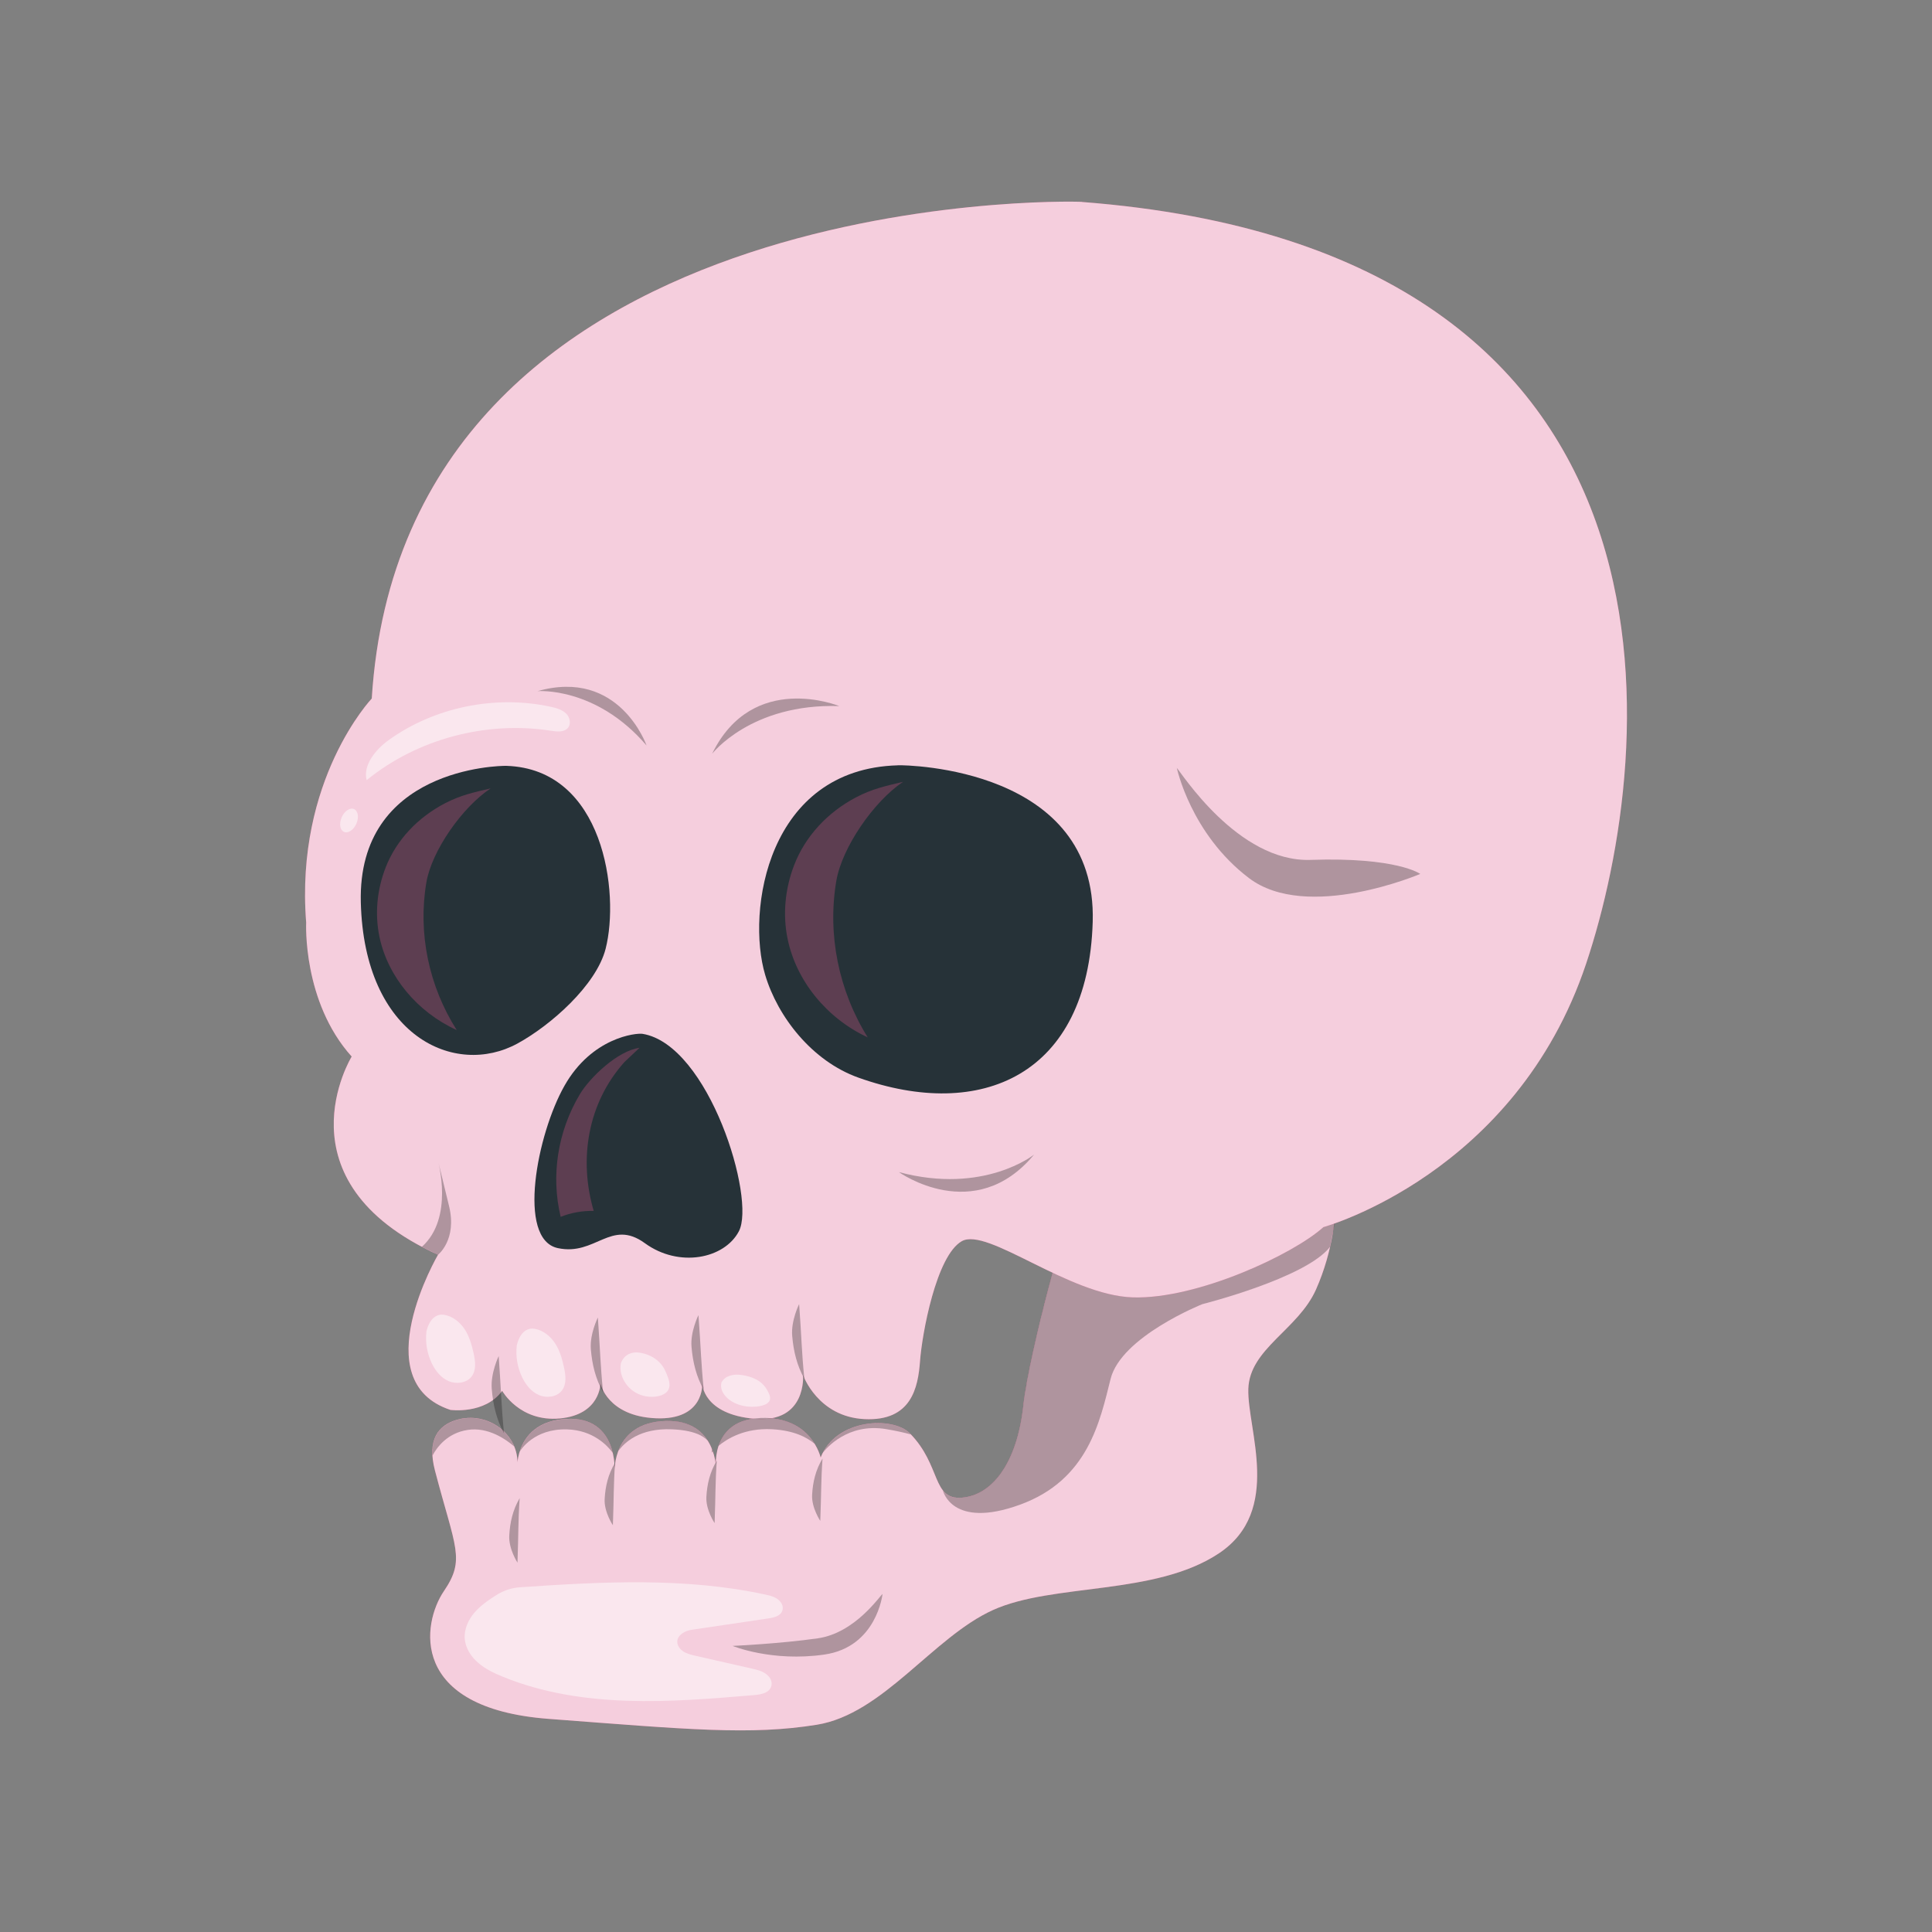 <?xml version="1.0" encoding="UTF-8"?>
<svg id="Layer_1" xmlns="http://www.w3.org/2000/svg" version="1.1" viewBox="0 0 256 256">
  <rect x="0" y="0" width="256" height="256" fill="#808080" stroke="none"/>
  <!-- Generator: Adobe Illustrator 29.4.0, SVG Export Plug-In . SVG Version: 2.1.0 Build 152)  -->
  <defs>
    <style>
      .st0, .st1 {
        opacity: .3;
      }

      .st0, .st2 {
        fill: #0c0c0c;
      }

      .st0, .st3, .st4 {
        isolation: isolate;
      }

      .st5 {
        fill: #dd598c;
      }

      .st6 {
        fill: #263238;
      }

      .st7, .st3, .st4 {
        fill: #fff;
      }

      .st8, .st4 {
        opacity: .5;
      }

      .st3 {
        opacity: .7;
      }
    </style>
  </defs>
  <path class="st5" d="M68.55,194.19c.3-4.07-3.91-7.31-8.1-6.03-2.31.71-3.9,2.54-2.82,6.68,2.71,10.35,4.06,11.76,1.19,15.99-2.88,4.23-4.74,15.52,13.87,16.93,18.61,1.41,26.74,2.19,35.53.78,8.8-1.41,15.4-11.6,23.35-15.2,7.95-3.6,21.49-1.88,29.95-7.52,8.46-5.64,3.72-16.46,3.89-21.79.17-5.33,6.6-7.84,8.97-13.17,2.37-5.33,2.54-10.19,2.54-10.19h-35.24s-5.24,17.92-6.09,25.6c-.85,7.68-4.16,11.86-8.14,12.18-3.99.31-2.69-4.25-6.88-8.52-2.26-2.3-9.8-1.97-11.83,3.2,0,0-1.22-5.56-8.07-5.23-6.85.34-5.76,7.07-5.76,7.07,0,0,.18-6.96-6.8-6.68-6.98.28-6.67,6.68-6.67,6.68,0,0,.48-7.32-6.37-6.96-6.85.36-6.55,6.57-6.55,6.57l.03-.4Z"/>
  <path class="st3" d="M68.55,194.19c.3-4.07-3.91-7.31-8.1-6.03-2.31.71-3.9,2.54-2.82,6.68,2.71,10.35,4.06,11.76,1.19,15.99-2.88,4.23-4.74,15.52,13.87,16.93,18.61,1.41,26.74,2.19,35.53.78,8.8-1.41,15.4-11.6,23.35-15.2,7.95-3.6,21.49-1.88,29.95-7.52,8.46-5.64,3.72-16.46,3.89-21.79.17-5.33,6.6-7.84,8.97-13.17,2.37-5.33,2.54-10.19,2.54-10.19h-35.24s-5.24,17.92-6.09,25.6c-.85,7.68-4.16,11.86-8.14,12.18-3.99.31-2.69-4.25-6.88-8.52-2.26-2.3-9.8-1.97-11.83,3.2,0,0-1.22-5.56-8.07-5.23-6.85.34-5.76,7.07-5.76,7.07,0,0,.18-6.96-6.8-6.68-6.98.28-6.67,6.68-6.67,6.68,0,0,.48-7.32-6.37-6.96-6.85.36-6.55,6.57-6.55,6.57l.03-.4Z"/>
  <path class="st0" d="M177.14,160.67h-24.06l-11.88,1.63c-1.3,4.59-4.93,17.69-5.62,23.97-.85,7.68-4.16,11.86-8.14,12.18-1.23.1-1.96-.27-2.5-.95,0,0,1.17,5.17,10.21,1.88,9.04-3.28,10.6-11.06,12.01-16.67,1.41-5.62,12.15-9.9,12.15-9.9,0,0,13.74-3.46,16.92-7.59h0s.9-4.54.9-4.54Z"/>
  <path class="st5" d="M143.35,26.75c-1.95-.15-89.84-1.89-94.09,65.81,0,0-10.19,10.74-8.69,29.69,0,0-.51,10.48,6.03,17.75,0,0-10.13,16.45,11.44,26.26,0,0-9.8,16.77,1.64,20.56,0,0,4.57.63,6.86-2.53,0,0,2.31,4.16,7.66,3.66,5.36-.5,5.36-4.62,5.36-4.62,0,0,.9,4.33,7.36,4.6,6.46.27,6.13-4.6,6.13-4.6,0,0,.06,4.08,6.97,4.67,6.91.58,6.39-5.79,6.39-5.79,0,0,1.94,5.53,8.14,5.83,6.2.3,7.1-4.14,7.36-7.7.26-3.56,2.14-13.93,5.52-15.87,3.38-1.94,14.17,7.19,22.69,7.44,8.52.25,21.24-5.69,25.24-9.31,0,0,25.48-6.99,34.81-34.91,9.33-27.92,16.41-94.53-66.83-100.93Z"/>
  <path class="st3" d="M143.35,26.75c-1.95-.15-89.84-1.89-94.09,65.81,0,0-10.19,10.74-8.69,29.69,0,0-.51,10.48,6.03,17.75,0,0-10.13,16.45,11.44,26.26,0,0-9.8,16.77,1.64,20.56,0,0,4.57.63,6.86-2.53,0,0,2.31,4.16,7.66,3.66,5.36-.5,5.36-4.62,5.36-4.62,0,0,.9,4.33,7.36,4.6,6.46.27,6.13-4.6,6.13-4.6,0,0,.06,4.08,6.97,4.67,6.91.58,6.39-5.79,6.39-5.79,0,0,1.94,5.53,8.14,5.83,6.2.3,7.1-4.14,7.36-7.7.26-3.56,2.14-13.93,5.52-15.87,3.38-1.94,14.17,7.19,22.69,7.44,8.52.25,21.24-5.69,25.24-9.31,0,0,25.48-6.99,34.81-34.91,9.33-27.92,16.41-94.53-66.83-100.93Z"/>
  <g class="st1">
    <path class="st2" d="M105.89,172.8s-1.09,2.18-.92,4.2c.17,2.02.62,3.91,1.61,5.7-.37-3.71-.36-5.4-.69-9.9Z"/>
  </g>
  <g class="st1">
    <path class="st2" d="M92.55,174.26s-1.09,2.18-.92,4.2c.17,2.02.62,3.91,1.62,5.7-.37-3.71-.37-5.4-.7-9.9Z"/>
  </g>
  <g class="st1">
    <path class="st2" d="M79.22,174.58s-1.09,2.18-.93,4.2c.17,2.02.62,3.91,1.62,5.7-.37-3.71-.37-5.4-.69-9.9Z"/>
  </g>
  <g class="st1">
    <path class="st2" d="M66.08,179.69s-1.09,2.25-.92,4.34.62,4.04,1.62,5.89c-.37-3.84-.37-5.58-.7-10.23Z"/>
  </g>
  <g class="st1">
    <path class="st2" d="M108.7,201.54s-1.18-1.76-1.09-3.46c.09-1.69.46-3.29,1.38-4.82-.22,3.11-.15,4.51-.3,8.28Z"/>
  </g>
  <g class="st1">
    <path class="st2" d="M94.69,201.82s-1.18-1.76-1.09-3.46c.09-1.69.46-3.29,1.38-4.82-.22,3.11-.15,4.51-.29,8.28Z"/>
  </g>
  <g class="st1">
    <path class="st2" d="M81.21,202.1s-1.18-1.76-1.09-3.46c.09-1.69.46-3.29,1.38-4.82-.22,3.11-.15,4.51-.29,8.28Z"/>
  </g>
  <g class="st1">
    <path class="st2" d="M68.57,207.06s-1.18-1.82-1.09-3.57c.09-1.75.46-3.4,1.38-4.98-.22,3.21-.15,4.66-.29,8.55Z"/>
  </g>
  <path class="st0" d="M116.95,211.21c-.31.14-3.57,5.16-8.61,5.88-5.04.72-11.27,1-11.27,1,0,0,5.19,2.15,12.15,1.15,6.97-1,7.72-8.03,7.72-8.03Z"/>
  <path class="st6" d="M85.15,136.99c-.85-.14-6.72.46-10.35,6.87-3.64,6.41-6.35,20.34-.89,21.52,5.01,1.08,7.02-3.94,11.54-.65,4.52,3.29,10.53,2.07,12.45-1.57,2.28-4.29-3.96-24.71-12.75-26.17Z"/>
  <g class="st1">
    <path class="st5" d="M82.74,140.73l2-1.89c-2.86.38-6.56,3.89-7.93,6.19-2.92,4.91-3.83,10.76-2.52,16.21,1.37-.55,2.88-.82,4.38-.79-2-6.8-.82-14.26,4.07-19.72Z"/>
  </g>
  <path class="st0" d="M155.92,101.74c.55.53,8.09,12.53,17.74,12.2,11.48-.39,14.53,1.86,14.53,1.86,0,0-15,6.41-22.71.54-7.72-5.87-9.55-14.61-9.55-14.61Z"/>
  <path class="st0" d="M94.36,99.88s5.16-6.7,16.85-6.32c0,0-11.48-4.71-16.85,6.32Z"/>
  <path class="st0" d="M137.02,152.99s-6.63,5.34-17.91,2.32c0,0,10.02,7.18,17.91-2.32Z"/>
  <path class="st0" d="M71.23,91.58s7.73-.64,14.44,7.2c0,0-3.58-10.28-14.44-7.2Z"/>
  <path class="st0" d="M58.04,166.26s2.54-1.98,1.47-6.41c-1.06-4.44-1.47-5.99-1.47-5.99,0,0,2.14,7.53-2.14,11.35l2.14,1.05Z"/>
  <path class="st0" d="M94.44,192.31c-.04-.13-.1-.26-.15-.4.06.33,0,.57,0,.57,0,0,.05-.06.15-.17Z"/>
  <path class="st0" d="M81.94,192.26c.79-1.1,2.8-3.05,7.09-2.87,2.81.12,4.13.82,4.75,1.52-.93-1.47-2.61-2.75-5.67-2.62-3.86.16-5.49,2.18-6.17,3.97Z"/>
  <path class="st0" d="M81.19,192.5c-.5-2.09-1.96-4.71-6.12-4.48-4.08.22-5.61,2.5-6.2,4.32.13-.22,1.89-3.05,6.24-2.94,3.46.09,5.37,2.14,6.08,3.1Z"/>
  <path class="st0" d="M61.97,189.47c2.69-.41,5.02,1.21,6.16,2.19-1.15-2.74-4.42-4.49-7.67-3.49-1.9.58-3.32,1.93-3.15,4.7.55-1.04,1.91-2.98,4.67-3.4Z"/>
  <path class="st0" d="M109.04,192.49c.38-.5,3.25-4,8.41-3.12,1.35.23,2.41.47,3.23.7-.04-.05-.08-.09-.12-.14-2.16-2.2-9.14-1.98-11.52,2.56Z"/>
  <path class="st0" d="M100.66,187.9c-3.44.17-4.88,1.96-5.46,3.69,1.18-.98,3.52-2.39,7.06-2.21,2.96.15,4.7,1.1,5.67,1.92-.98-1.59-3.06-3.61-7.27-3.41Z"/>
  <g class="st8">
    <path class="st7" d="M62.76,179.32c-.25-1.1-.56-2.21-1.17-3.16-.62-.95-1.59-1.75-2.73-1.94-.78-.13-1.86.21-2.35,2.17-.18,1.47.08,2.99.74,4.33.48.96,1.2,1.86,2.21,2.29,1.01.43,2.34.26,3.01-.59.67-.85.52-2.04.29-3.09Z"/>
  </g>
  <g class="st8">
    <path class="st7" d="M74.73,181.17c-.24-1.1-.55-2.21-1.17-3.16-.62-.95-1.58-1.75-2.73-1.94-.78-.13-1.86.21-2.35,2.17-.18,1.47.08,2.99.74,4.33.48.96,1.2,1.86,2.21,2.29,1.01.43,2.34.26,3.01-.59.67-.85.52-2.04.29-3.09Z"/>
  </g>
  <g class="st8">
    <path class="st7" d="M88.52,182.55c-.25-.72-.55-1.44-1.17-2.06-.62-.62-1.58-1.14-2.73-1.27-.78-.09-1.86.13-2.35,1.41-.18.96.08,1.95.74,2.82.47.63,1.2,1.21,2.21,1.49,1.01.28,2.34.17,3.01-.39.67-.55.52-1.33.29-2.01Z"/>
  </g>
  <g class="st8">
    <path class="st7" d="M101.85,184.57c-.25-.52-.56-1.04-1.17-1.49-.62-.45-1.59-.82-2.73-.92-.78-.06-1.86.1-2.35,1.02-.18.69.08,1.41.74,2.04.48.45,1.2.88,2.21,1.08,1.01.2,2.34.12,3.01-.28.67-.4.52-.96.29-1.46Z"/>
  </g>
  <g class="st8">
    <path class="st7" d="M74.99,94.53c-.53-.51-1.29-.72-2.02-.88-7.37-1.6-15.43.06-21.49,4.43-1.69,1.22-3.42,3.31-2.9,5.3,6.66-5.44,15.82-7.9,24.43-6.55.77.12,1.69.22,2.21-.34.5-.54.31-1.45-.22-1.96Z"/>
  </g>
  <path class="st4" d="M47.22,109.15c-.37.83-1.1,1.32-1.64,1.08s-.67-1.11-.3-1.94c.37-.84,1.1-1.32,1.64-1.08.53.24.67,1.11.3,1.94Z"/>
  <g class="st8">
    <path class="st7" d="M103.37,212.2c-.5-.58-1.27-.77-2-.92-10.6-2.29-21.6-1.7-32.45-.96-1.05.07-2.07.39-2.96.92-1.11.69-2.21,1.43-3.06,2.4-.85.98-1.42,2.24-1.32,3.51.1,1.24.83,2.37,1.79,3.19.96.83,2.13,1.38,3.32,1.86,5.17,2.11,10.81,2.98,16.42,3.16,5.61.19,11.22-.28,16.81-.75.93-.08,2.05-.28,2.29-1.22.11-.42-.03-.87-.31-1.21-.57-.69-1.45-.9-2.3-1.09-2.48-.56-4.96-1.13-7.44-1.69-.56-.13-1.14-.26-1.63-.58-.77-.51-1.25-1.59-.11-2.4.37-.26.81-.4,1.27-.47l10.11-1.5c.77-.11,1.66-.32,1.88-1.08.12-.41-.03-.85-.31-1.17Z"/>
  </g>
  <path class="st6" d="M67.11,101.48c-1.01-.03-19.75.32-19.3,18.09.45,17.78,12.49,23.22,20.76,18.7,4.38-2.39,10.44-7.71,11.68-12.56,1.88-7.37-.22-23.81-13.14-24.23Z"/>
  <g class="st1">
    <path class="st5" d="M65.01,104.47c-3.76,2.49-7.79,8.25-8.51,12.44-1.14,6.69.3,13.73,4.02,19.58-5.24-2.39-9.14-7.09-10.24-12.35-.64-3.07-.32-6.28.83-9.22,1.41-3.61,4.26-6.63,7.91-8.51,2.06-1.06,3.75-1.42,5.98-1.94Z"/>
  </g>
  <path class="st6" d="M118.96,101.4c1.35-.04,26.43.36,25.83,20.74-.6,20.38-14.81,26.45-31.05,20.65-6.12-2.18-10.69-8.04-12.35-13.61-2.52-8.45.29-27.3,17.58-27.77Z"/>
  <g class="st1">
    <path class="st5" d="M119.64,103.61c-3.9,2.63-8.09,8.72-8.83,13.15-1.19,7.07.31,14.51,4.17,20.7-5.43-2.52-9.48-7.5-10.62-13.06-.67-3.24-.33-6.64.86-9.75,1.47-3.82,4.42-7.01,8.21-9,2.13-1.12,3.9-1.5,6.21-2.05Z"/>
  </g>
</svg>